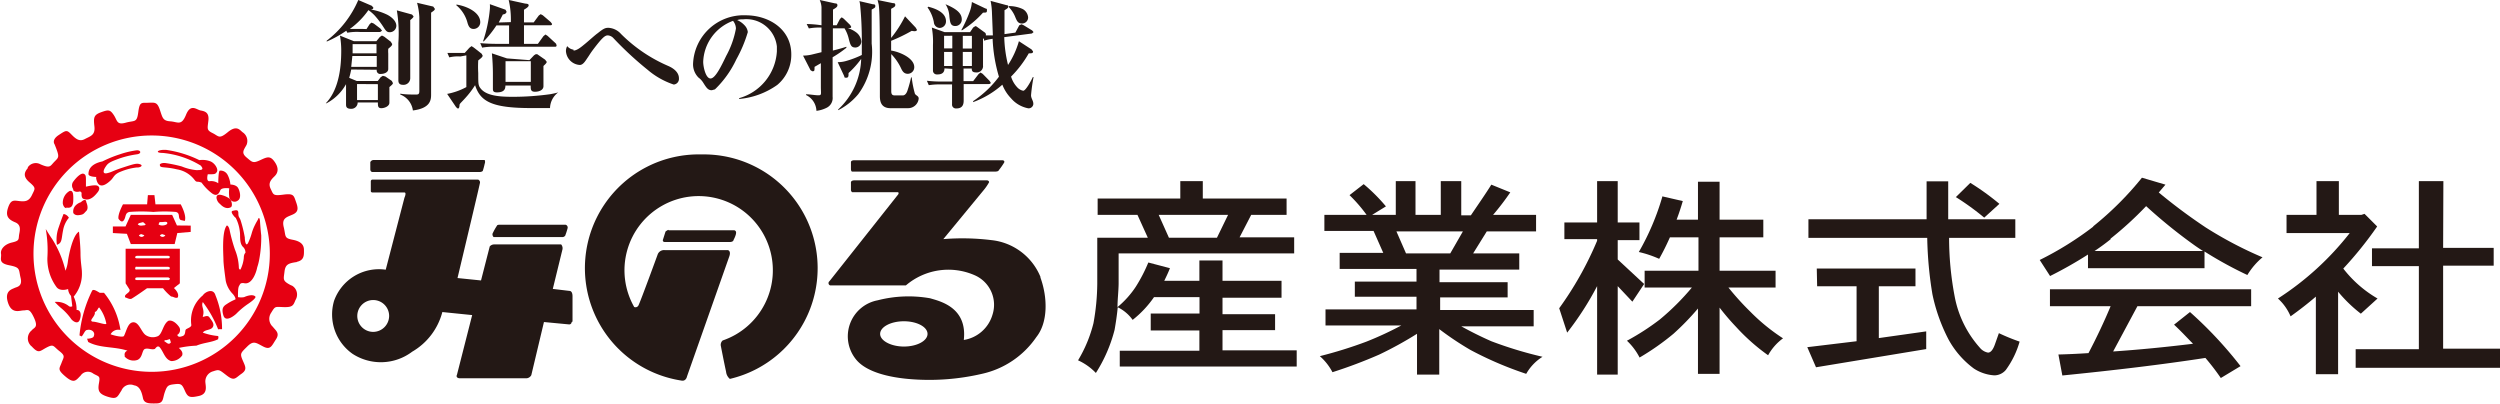 <svg xmlns="http://www.w3.org/2000/svg" viewBox="0 0 197.81 31.95"><g id="b2eef9e2-acb6-4d98-a1a8-2bd395b45613" data-name="レイヤー 2"><g id="ad73075e-98da-4cd1-aa77-c3028f8b5a09" data-name="レイヤー 1"><path d="M23.47,20.72c.62-.12.58-.55.58-.94s-.21-.68-.9-.81-.52-.27-.7-1,.26-.79.72-1,.43-.5.25-1-.17-.68-1-.57-.78,0-1-.45,0-.71.3-1,.35-.67,0-1.16-.59-.37-1.15-.11-.62.15-1.06-.22-.23-.58,0-1a.82.82,0,0,0-.32-1c-.22-.18-.47-.58-1.17,0s-.71.31-1.2.07-.4-.35-.33-1-.3-.73-.62-.79-.78-.57-1.15.34-.65.56-1.25.52-.61-.3-.82-.91-.37-.58-.91-.56-.69-.11-.8.75-.28.63-1,.83S9.29,9.53,9,9.1,8.58,8.67,8,8.88,7.39,9.3,7.47,10s-.32.77-.75,1S6,11,5.64,10.63s-.41-.33-1,.06-.32.73-.32.73c.4,1,.36,1,0,1.36S4,13.35,3.2,13a.76.76,0,0,0-1,.24l0,.06c-.28.33-.4.67.14,1.13s.43.49.19,1-.56.53-1,.48-.67-.13-.89.52,0,.93.56,1.16.33.76.3,1.07,0,.4-.56.53-.92.52-.86.89-.26.73.65.91.73.3.9,1-.32.71-.49.8S.33,23,.63,23.94s.93.62,1.24.62.45-.22.82.58,0,.76-.18,1a.81.81,0,0,0-.13,1.14.53.53,0,0,0,.13.13c.56.61.63.37,1.19.08s.5-.1,1,.29.34.47.17.93-.36.52.33,1.1.82.26,1.18-.09a.69.69,0,0,1,1-.16l0,0c.45.26.56.15.45.76s0,.86.72,1.08.73,0,1.06-.5a.76.76,0,0,1,1-.41c.46.06.61.56.7,1s.47.44,1.06.43.49-.38.67-.89.25-.57.77-.63.59,0,.82.52.39.57,1.11.41.53-.78.51-1.08a.83.83,0,0,1,.61-.87c.49-.16.47-.14,1.08.33s.67.21,1.16-.13.31-.58.09-1.1-.13-.56.37-1.06.69-.3,1.27,0,.67-.06,1-.56,0-.69-.24-1a.85.85,0,0,1-.13-1.12c.33-.54.29-.46,1-.44s.75-.15.92-.56a.82.82,0,0,0-.26-1.13L23,22.56c-.67-.35-.56-.45-.49-1.06s.34-.67,1-.77M12,29.42a9.35,9.35,0,1,1,9.35-9.35A9.35,9.35,0,0,1,12,29.42h0" style="fill:#e60012"/><path d="M5.25,16.47s-.21,0-.28-.36a1.07,1.07,0,0,1,.54-1c.26-.06.29.21.29.57s0,.86-.55.74" style="fill:#e60012"/><path d="M5.82,15a.51.51,0,0,1,0-.66c.29-.39.62-.66.8-.59s.17.22.18.42v.6s.71-.18.92-.07.15.34,0,.52-.56.73-1.09.52c0,0-.22,0-.17-.49l-.12-.11s-.41.15-.58-.14" style="fill:#e60012"/><path d="M5.81,16.89A.68.68,0,0,1,6,16.24,1,1,0,0,1,6.4,16s.4-.4.43,0c0,0,.22.47,0,.69s-.2.3-.66.34c-.27,0-.33-.14-.33-.14" style="fill:#e60012"/><path d="M4.5,19.34A2.82,2.82,0,0,1,4.64,18c.28-.82.39-1.07.39-1.07a.59.59,0,0,1,.42.3,2.09,2.09,0,0,0-.46,1c-.14.68-.06,1-.49,1.14" style="fill:#e60012"/><path d="M7.63,14S7,14,7,13.77s.07-.78,1.11-1a9.6,9.6,0,0,1,1.37-.56,6.83,6.83,0,0,1,1.28-.31c.39-.06.48.26.07.31a7.16,7.16,0,0,0-1.65.43c-.61.23-.68.34-.84.58s-.26.58.15.48.39-.17,1.25-.45,1.08-.35,1.35-.25,0,.27-.26.25a4.57,4.57,0,0,0-1.27.33c-.55.21-.55.45-.78.67s-1,.93-1.18-.19" style="fill:#e60012"/><path d="M6.06,24.47a2.29,2.29,0,0,0-.23-1,2.79,2.79,0,0,0,.65-1.94c0-.27-.11-.83-.11-1.46s-.12-1.74-.12-1.74c-.5.27-.81,1.85-.88,2.37a2.55,2.55,0,0,1-.19.72A8.24,8.24,0,0,0,4.12,18.9c-.14-.19-.5-.78-.5-.78a9.51,9.51,0,0,1,.13,2.26,3.75,3.75,0,0,0,.72,2.33c.29.39.92.16.92.16a.85.85,0,0,0,.23.54l.1.82a.24.24,0,0,1-.26,0,1.55,1.55,0,0,0-1.13-.34,5.9,5.9,0,0,0,.51.49,4.39,4.39,0,0,1,.75.8c.09.17.57.58.73.1s0-.78-.26-.75" style="fill:#e60012"/><path d="M12.65,13s.13-.15.5-.09a10.78,10.78,0,0,1,1.23.26,4.07,4.07,0,0,0,1.14.29c.4,0,.67,0,.36-.36a7,7,0,0,0-3-1c-.66,0-.43-.28.27-.24a8.67,8.67,0,0,1,2.62.81,1.77,1.77,0,0,1,.91.11c.37.18.6.63.48.82s-.18.19-.72.19c0,0-.15.54.12.55a1,1,0,0,1,.71.16s0-1,.13-1a.63.63,0,0,1,.61.34,2,2,0,0,1,.22.76s.44,0,.6.26.28.83,0,1a.42.42,0,0,1-.69-.28,2.58,2.58,0,0,1,0-.68s-.61-.09-.71.16-.28.56-.73.18a4,4,0,0,1-.75-.79,1,1,0,0,0-.28-.07c-.13,0-.17,0-.31-.19A2.19,2.19,0,0,0,14,13.4c-1-.24-1.35-.07-1.35-.35" style="fill:#e60012"/><path d="M17.41,16.14a.71.71,0,0,1-.28-.5c0-.28.27-.26.5-.18a1.73,1.73,0,0,1,.56.28c.14.14.24.57.07.66s-.48.14-.85-.26" style="fill:#e60012"/><path d="M18.62,17.22s-.48-.48-.2-.54.44-.11.44.21.09.28.18.55a10.23,10.23,0,0,1,.33,1.35c0,.27.09.83.29.37a4.78,4.78,0,0,0,.27-.75,3.66,3.66,0,0,1,.25-.62c.11-.23.21-.36.26-.49s.12,0,.13.18c0,0,.05.74.1,1.14a9.51,9.51,0,0,1-.16,1.92c-.08.43-.15.55-.18.71s-.34,1.29-1,1.16c0,0-.27-.07-.35.1s-.16.12-.15,1a1.35,1.35,0,0,0,.49,0c.14-.07.67-.27.88-.05,0,0,.16.08-.52.55a6.12,6.12,0,0,0-1,.83c-.11.1-.82.7-1,.13s0-.75.26-.91a3.83,3.83,0,0,1,.69-.37s.05-.12-.2-.42a2.08,2.08,0,0,1-.57-1.06c-.06-.45-.18-1.3-.18-1.66s-.15-2.24.27-2.71c0,0,.15,0,.23.42a13.17,13.17,0,0,0,.41,1.49,4.11,4.11,0,0,1,.31,1.47s.07.18.14.08a2.69,2.69,0,0,0,.25-.88c0-.34.13-.41.13-.41a.6.6,0,0,0-.21-.49c-.25-.28-.2-.72-.22-1.06a3.2,3.2,0,0,0-.35-1.25" style="fill:#e60012"/><path d="M17.31,26.05h.26a7,7,0,0,0-.52-2.68c-.17-.6-.82-.28-1,0a2.57,2.57,0,0,0-.91,2.35c0,.18-.34.26-.43.35s0,.43-.26.52-.34.08-.43-.09a.44.44,0,0,0,.17-.6h0c-.17-.26-.52-.61-.86-.52-.43.26-.47,1-.82,1.21a1,1,0,0,1-1-.09c-.34-.26-.51-1-.95-1s-.55.69-.75,1.08c-.07.13-.71,0-1.06-.13a.69.69,0,0,1,.78-.34,6,6,0,0,0-1.3-2.94H7.9c-.17-.09-.5-.34-.61-.17a10,10,0,0,0-1,3.54l.17.08c.17-.17.26-.51.43-.51.34-.09.69.17.52.51,0,.09-.26.18-.52.18l.09.26c.95.51,2.07.34,3.11.69a.31.31,0,0,0-.22.39.11.11,0,0,0,0,.08.94.94,0,0,0,1,.26c.43-.18.35-.78.6-.87s.52.09.78,0c.09-.08.17-.26.35-.17.34.35.43,1,.95,1.13a1.05,1.05,0,0,0,.86-.44c.09-.25-.08-.43-.26-.6a8,8,0,0,1,1.39-.18c.6-.25,1.21-.25,1.72-.51,0-.09.09-.26-.08-.26a4.76,4.76,0,0,1-1.13-.26c.17-.26.61-.17.78-.43s-.08-.52-.26-.78-.57.08-.52-.09c.17-.53-.17-.78,0-1.12a9,9,0,0,1,1.21,2.16m-9.93-.61c-.35-.08.26-.43.17-.77.18,0,.26-.35.35-.35a3.05,3.05,0,0,1,.56,1.26c.05.18-.73-.14-1.08-.14M13,27c0-.09.09-.09.18-.09l.26-.08.08.26c-.17.25-.34,0-.52-.09" style="fill:#e60012"/><path d="M11.7,15.44h.52l.08.73h2s.49.88.32,1.31l-.32-.07c-.26-.17,0-.55-.39-.64a10.46,10.46,0,0,0-1.77,0,12.18,12.18,0,0,0-1.91,0c-.35.09-.25.38-.42.64s-.35,0-.43-.09c-.09-.34.35-1.15.35-1.15h1.91" style="fill:#e60012"/><path d="M14,17.84,13.62,17H10.35l-.42.92h-1v.52l1.11.06.31.81h3.47l.21-.87,1.06-.09v-.5m-4.1.76.17-.09.26.09a.24.24,0,0,1-.32.11.2.2,0,0,1-.11-.11m.43-.78c-.17,0-.34.09-.52-.08l.09-.09.35-.09c0,.09.34.18.08.26m1.23.78.17-.09.26.09a.24.24,0,0,1-.32.11.2.2,0,0,1-.11-.11m-.11-.86.09-.18h.18c.17,0,.43-.08.43.09s-.52.26-.7.09" style="fill:#e60012"/><path d="M14.23,19.68H9.94v2.74l.31.49c.09.27-.5.37-.33.63.09,0,.33.18.5.09.43-.26,1.21-.82,1.21-.82H12.9a3.94,3.94,0,0,0,.64.65c.17,0,.35.17.52.08.17-.34-.3-.75-.3-.75l.47-.37m-.88-.26H10.83s-.16,0-.13-.11.09-.09.18-.1h2.44l.12.07s0,.13-.09.14m0-.84H10.83s-.16.05-.13-.11.09-.09.18-.1h2.44l.12.06c0,.06,0,.14-.09.15m0-.88H10.83s-.16,0-.13-.1.09-.09.18-.1h2.44l.12.06s0,.13-.09.14" style="fill:#e60012"/><path d="M52.9,18.22h5.2a.18.18,0,0,1,.14.21v0c0,.19-.2.56-.2.56s0,.16-.32.16H52.6s-.21,0-.14-.2l.2-.63s.16-.13.24-.13" style="fill:#231815"/><path d="M55.53,12.22A9,9,0,0,0,53.9,30.11c.39.09.46-.33.46-.33l3.33-9.45c.19-.49-.1-.54-.1-.54h-5a.54.54,0,0,0-.54.31s-1.33,3.65-1.53,4.06a.26.26,0,0,1-.34.13h0a5.87,5.87,0,1,1,8,2.2,6,6,0,0,1-1,.45.46.46,0,0,0-.15.4s.25,1.3.42,2.07a.85.85,0,0,0,.3.57,9,9,0,0,0-2.26-17.76" style="fill:#231815"/><path d="M29.6,12.66h8.75a.39.39,0,0,1,0,.3,5.12,5.12,0,0,1-.15.56s-.06.09-.26.09H29.47s-.17,0-.17-.22v-.56a.29.29,0,0,1,.26-.17" style="fill:#231815"/><path d="M39.55,17.78h5.2a.23.23,0,0,1,.16.28,5.8,5.8,0,0,1-.19.59.31.31,0,0,1-.19.11H39.06a.3.3,0,0,1-.09-.27,4.82,4.82,0,0,1,.35-.63s0-.08.23-.08" style="fill:#231815"/><path d="M45.3,25.44v-2c0-.42-.22-.42-.22-.42l-1.34-.16.75-3.07a.46.46,0,0,0-.09-.45H39.1a.46.46,0,0,0-.35.16l-.69,2.69L36.2,22c.59-2.48,1.77-7.43,1.78-7.55a.24.24,0,0,0-.15-.24H29.47c-.1,0-.13.11-.13.11v.79c0,.12.13.12.13.12H32c.19,0,0,.42,0,.42l-1.48,5.69a3.77,3.77,0,0,0-4.09,2.47A3.81,3.81,0,0,0,27.9,28a4.11,4.11,0,0,0,4.71-.17A5.12,5.12,0,0,0,35,24.69l2.36.24-1.2,4.71c-.13.27.19.29.19.29h5.33a.47.47,0,0,0,.36-.25l1-4.2,2,.19a.19.19,0,0,0,.19-.19v0m-15.69.78A1.26,1.26,0,1,1,30.79,25h0a1.27,1.27,0,0,1-1.25,1.26" style="fill:#231815"/><path d="M67.6,12.68H79.31s.2,0,.15.17a5.47,5.47,0,0,1-.44.63s0,.1-.34.1H67.43s-.1,0-.1-.22v-.54s0-.14.27-.14" style="fill:#231815"/><path d="M82.33,21.92A4.73,4.73,0,0,0,78.45,19a18.67,18.67,0,0,0-3.81-.08l3.18-3.86h0a4,4,0,0,0,.44-.64c0-.13-.15-.15-.15-.15H67.6c-.25,0-.27.14-.27.14V15a.23.23,0,0,0,.1.21h3.64a.14.14,0,0,1,0,.17S65.83,22,65.63,22.25a.19.19,0,0,0,.05.33h6a5.17,5.17,0,0,1,5.49-.78,2.55,2.55,0,0,1,1.36,3.1,2.83,2.83,0,0,1-2.27,2c.29-2.59-1.9-3.07-2.67-3.3a9.8,9.8,0,0,0-4.14.16,2.9,2.9,0,0,0-1.71,4.69c.82,1,2.64,1.42,4.32,1.55a18.38,18.38,0,0,0,5.63-.42A7.05,7.05,0,0,0,82,26.67c.93-1.16.9-3.13.32-4.72M71.52,27.42c-1,0-1.88-.45-1.88-1s.84-1,1.88-1,1.87.45,1.87,1-.84,1-1.87,1" style="fill:#231815"/><path d="M97.17,17l-.88,1.81h-3.8L91.68,17ZM86.85,15.71V17H90l.82,1.81h-4v3.65a18.1,18.1,0,0,1-.3,3.11,10.69,10.69,0,0,1-1.22,2.94,4.53,4.53,0,0,1,1.41,1,11.77,11.77,0,0,0,1.48-3.41c.1-.56.19-1.16.25-1.79a3.16,3.16,0,0,1,1.18,1,8.25,8.25,0,0,0,1.69-1.8h3.6v1.3H91.05v1.34H94.9v1.6H88.6V29h14V27.72H96.73v-1.6h4.16V24.86H96.73v-1.3h4.67V22.22H96.73V20.61H94.9v1.61H92.12c.16-.33.32-.66.45-1l-1.71-.45a12.34,12.34,0,0,1-1,1.93,7.31,7.31,0,0,1-1.44,1.6c0-.59.08-1.2.09-1.85v-2.4h13.89V18.78H98.08L99,17h2.8V15.71H95.17V14.33H93.39v1.38Z" style="fill:#231815"/><path d="M115.75,18.31l-1,1.74h-3.5l-.76-1.74ZM108.57,17l1.09-.67a13.93,13.93,0,0,0-1.76-1.76l-1.12.87A11.81,11.81,0,0,1,108.13,17h-3.34v1.27h3.89l.77,1.74H106v1.27h6.08v1h-4.88v1.2h4.88v1h-7.2v1.27h6a26.48,26.48,0,0,1-2.76,1.28,34.24,34.24,0,0,1-3.69,1.15,4.39,4.39,0,0,1,1,1.27,38.2,38.2,0,0,0,3.69-1.39,29.17,29.17,0,0,0,3-1.65v3.23h1.76v-3.6a24.12,24.12,0,0,0,2.47,1.65,28.15,28.15,0,0,0,4.41,1.89,3.79,3.79,0,0,1,1.29-1.35A31.31,31.31,0,0,1,118,27c-.82-.36-1.6-.75-2.38-1.18h5.73V24.53h-7.4v-1h5.34v-1.2H113.9v-1h6.31V20.05h-3.65l1.08-1.74h3.9V17h-3.4a20.74,20.74,0,0,0,1.36-1.78L118,14.61c-.44.71-1,1.51-1.62,2.43h-.76V14.33H114V17h-2V14.33h-1.56V17Z" style="fill:#231815"/><path d="M128,17.6h1.72V19H128v1.53l2.09,1.94-.93,1.4L128,22.64v7h-1.63v-7A23.87,23.87,0,0,1,124,26.32l-.63-1.93a26.69,26.69,0,0,0,3-5.34v-.13h-2.59V17.6h2.59V14.33H128m3.5,1.2,1.65.38c-.15.51-.31,1-.49,1.47h1.69v-3h1.71v3h3.46v1.4h-3.46v2.64h4.43v1.33h-3.73a21.31,21.31,0,0,0,1.75,1.93,15.16,15.16,0,0,0,2.57,2.09,4.1,4.1,0,0,0-1.18,1.34,15.85,15.85,0,0,1-2.53-2.24,18.9,18.9,0,0,1-1.31-1.53v5.24h-1.71V24.41a20.36,20.36,0,0,1-1.94,2,19.85,19.85,0,0,1-2.68,1.88,4.84,4.84,0,0,0-1-1.33,19.22,19.22,0,0,0,2.6-1.68,19.58,19.58,0,0,0,2.54-2.53h-3.74V21.42h4.26V18.78h-2.26c-.27.61-.55,1.17-.85,1.7a8.47,8.47,0,0,0-1.61-.54,19.68,19.68,0,0,0,1.87-4.41" style="fill:#231815"/><path d="M154.18,17.35h5.28v1.47h-5.24a24.87,24.87,0,0,0,.44,4.63,8.4,8.4,0,0,0,2,4.07,1.09,1.09,0,0,0,.64.38q.33,0,.57-.72l.29-.82a15.65,15.65,0,0,0,1.64.67,7.07,7.07,0,0,1-1.09,2.24,1.2,1.2,0,0,1-.91.43,3.33,3.33,0,0,1-1.62-.54,7.1,7.1,0,0,1-2-2.29,13.86,13.86,0,0,1-1.28-3.59,30.31,30.31,0,0,1-.41-4.46h-9.4V17.35h9.35v-3h1.71v3m-10.4,3.9h7.81v1.4h-2.9v4.1l3.75-.53v1.4l-8.72,1.44L143,27.47,146.9,27V22.65h-3.12Zm11-5.65,1.15-1.13a19.74,19.74,0,0,1,2.3,1.66L157,17.22a20.56,20.56,0,0,0-2.22-1.61" style="fill:#231815"/><path d="M167,18.88a27.35,27.35,0,0,0,2.81-2.57,40.93,40.93,0,0,0,3.69,3c.26.19.53.37.81.55h-8.58c.48-.32.9-.63,1.27-.93m-1.37-1a25.45,25.45,0,0,1-4.24,2.64l.82,1.27a32.44,32.44,0,0,0,3-1.7v1.08h9.22V19.9a30.94,30.94,0,0,0,3.39,1.86,5.54,5.54,0,0,1,1.2-1.4A30.9,30.9,0,0,1,174.53,18a43.75,43.75,0,0,1-3.72-2.77l.53-.62-1.86-.55a25.09,25.09,0,0,1-3.86,3.85m-3.42,6.32H167c-.5,1.2-1.08,2.43-1.75,3.71-.78.05-1.58.09-2.38.11l.31,1.66c4.1-.41,7.88-.86,11.32-1.39a18.47,18.47,0,0,1,1.22,1.59l1.56-.94a31.79,31.79,0,0,0-4-4.28l-1.26,1c.52.48,1,1,1.5,1.51-2.14.26-4.24.47-6.32.61l1.92-3.58h9V22.89H162.2Z" style="fill:#231815"/><path d="M183.29,17V14.33h1.77V17h1.79l.24-.08,1,1a29.58,29.58,0,0,1-2.68,3.33,9.33,9.33,0,0,0,2.71,2.37l-1.32,1.2A11.26,11.26,0,0,1,185,23.08v6.53h-1.76V23.47c-.64.55-1.31,1.07-2,1.56a4,4,0,0,0-1-1.41,23,23,0,0,0,5.68-5.18h-5V17m12.39,2.61h4v1.41h-4v6.57h4.52V29.1H186.39V27.63h5V21.06h-3.71V19.65h3.71V14.33h1.94Z" style="fill:#231815"/><path d="M27.79,5.29l.09-.86h1.93v.86m0,.23a.28.28,0,0,0,.22.33.34.34,0,0,0,.1,0c.25,0,.59-.11.59-.39V4.24a2.41,2.41,0,0,1,0-.38c.19-.17.31-.24.31-.38l-.11-.18-.52-.4-.18-.09-.17.12-.27.33H28l-1.1-.44A7,7,0,0,1,27,4C27,5,26.91,7,25.78,8.17h.06a3.79,3.79,0,0,0,1.54-1.51V8.25c0,.15,0,.36.4.36a.5.5,0,0,0,.52-.5h1.6c0,.27,0,.45.27.45s.64-.16.64-.43V6.89c.17-.15.28-.23.28-.32L31,6.4l-.51-.35L30.29,6l-.17.11-.23.3H28.23l-.6-.25c.08-.28.1-.38.16-.66ZM27.9,4.22V3.49h1.89v.73Zm2,2.44V7.92H28.25V6.65ZM28.68,2.29h-1A6.12,6.12,0,0,0,29.15.8a3.21,3.21,0,0,1,.49.42,7.25,7.25,0,0,1,.75,1c.15.22.23.33.45.33a.52.52,0,0,0,.52-.5c0-.47-.54-.79-.71-.88A4.79,4.79,0,0,0,29.32.75c.17,0,.22-.06.22-.15L29.42.46,28.35,0a8,8,0,0,1-2.5,3.22v.07a8.72,8.72,0,0,0,1.55-.86l.08.16a4.17,4.17,0,0,1,1-.06h1.6l.15-.1-.13-.17-.53-.4-.18-.07-.14.12L29,2.3ZM31.4.82a11.14,11.14,0,0,1,.12,2.58V6.33c0,.12,0,.38.35.38a.53.53,0,0,0,.59-.54V1.59c.12-.1.26-.21.26-.3l-.12-.14ZM33,.22a5.43,5.43,0,0,1,.18,1.13V7.2c0,.28-.11.28-.28.28-.41,0-.82,0-1.23-.07v.07a1.57,1.57,0,0,1,1,1.26c1.36-.17,1.44-.81,1.44-1.23V1c.14-.1.3-.19.3-.3L34.28.52Z" style="fill:#231815"/><path d="M40,6.48V4.84h2V6.48Zm.11-1.86-1.19-.4c.05.53.08,1.07.08,1.61V7c0,.16,0,.31.32.31.59,0,.67-.28.67-.54h2c0,.3,0,.49.34.49s.67-.14.67-.44V5.22c.14-.13.26-.24.26-.33l-.13-.17-.62-.43h-.12l-.13.08-.37.39ZM36.9,4.38V6.89a5.21,5.21,0,0,1-1.52.54l.71,1.05.13.11c.12,0,.13-.15.14-.28s.15-.19.63-.75a6.89,6.89,0,0,0,.6-.82C38,8,38.86,8.55,42,8.55h1.52a1.6,1.6,0,0,1,.65-1.24h0c-.2.06-.41.1-.61.14a21.61,21.61,0,0,1-3,.21c-1,0-2.07-.07-2.53-.66-.19-.24-.19-.36-.19-1.22a8.34,8.34,0,0,1,0-1c.16-.13.35-.26.35-.38l-.08-.15-.64-.5-.16-.1-.17.13-.37.41H35.4l.15.35a2.82,2.82,0,0,1,.87-.07Zm2.56-2.6.33-.64c.16,0,.29-.11.29-.22L40,.77,38.76.33a2.54,2.54,0,0,1,0,.39,11.14,11.14,0,0,1-.54,2.55h.06a8.65,8.65,0,0,0,1-1.26h1V3.47h-.93c-.09,0-.76,0-1.35-.06l.15.36a4.76,4.76,0,0,1,1-.07H43.9c.06,0,.14,0,.14-.11L44,3.46l-.67-.62-.17-.11L43,2.86l-.44.61h-1.1V2h2.06c.07,0,.16,0,.16-.11l-.1-.14-.63-.54-.17-.09-.15.11-.4.54h-.77v-1c.17-.11.37-.22.37-.35S41.66.3,41.54.28L40.25,0a6.84,6.84,0,0,1,.17,1.75ZM36.1.41A2.68,2.68,0,0,1,37,1.84c.07.2.15.45.47.45A.53.53,0,0,0,38,1.76h0C38,1,37,.5,36.12.36Z" style="fill:#231815"/><path d="M45.38,4c.29,0,.64-.31.91-.53s.82-.72,1-.84c.46-.37.6-.43.85-.43a1.44,1.44,0,0,1,1,.49,12,12,0,0,0,3.69,2.51c.21.09.89.39.89,1a.45.45,0,0,1-.41.49h0a6.16,6.16,0,0,1-2.07-1.17A26.65,26.65,0,0,1,48.52,3a.66.66,0,0,0-.43-.2c-.23,0-.45.19-1.17,1.14-.21.28-.29.43-.43.63s-.34.57-.61.57a1.17,1.17,0,0,1-1.1-1.09.79.79,0,0,1,.1-.4.79.79,0,0,0,.5.28" style="fill:#231815"/><path d="M58,1.65a1,1,0,0,1,.23.61,7.15,7.15,0,0,1-.77,2.16c-.39.81-.86,1.79-1.24,1.79s-.58-.92-.58-1.32A3.59,3.59,0,0,1,58,1.65m.5,6.18a6.16,6.16,0,0,0,3-1.11A3.09,3.09,0,0,0,62.61,4.3c0-2-1.78-3.09-3.61-3.09A4,4,0,0,0,54.84,5a1.48,1.48,0,0,0,.43,1.14,1.41,1.41,0,0,1,.37.4c.26.41.38.6.68.6l.25-.07a8,8,0,0,0,1.69-2.37,10.52,10.52,0,0,0,.91-2.16A.91.91,0,0,0,58.91,2a1.7,1.7,0,0,0-.58-.41,1.19,1.19,0,0,1,.46-.06,2.43,2.43,0,0,1,2.68,2.15c0,.13,0,.26,0,.39a4.1,4.1,0,0,1-3,3.7Z" style="fill:#231815"/><path d="M69.08.34c.08,0,.18,0,.18.14s-.08.15-.29.28V3.45a5.66,5.66,0,0,1-1.06,4,5,5,0,0,1-1.59,1.27V8.66a5.69,5.69,0,0,0,1.82-4,7.62,7.62,0,0,1-1,1.12c0,.25,0,.37-.19.37s-.13-.09-.15-.12l-.52-1.11a2.37,2.37,0,0,0,.65-.09,7.42,7.42,0,0,0,1.26-.48v-1A28.52,28.52,0,0,0,68.06.43,1.89,1.89,0,0,0,68,.09M66.2,2l.26-.5.14-.13.16.11.51.5.08.14c0,.1-.08.1-.27.1a2.27,2.27,0,0,1,.69.36,1,1,0,0,1,.38.7.48.48,0,0,1-.46.48h0c-.34,0-.4-.18-.53-.68a2.8,2.8,0,0,0-.34-.84H65.9V4c.61-.15.84-.23,1.07-.3v.08a8.8,8.8,0,0,1-1.09.75V7.66a.86.86,0,0,1-.5.88,2.41,2.41,0,0,1-.78.23,1.45,1.45,0,0,0-.82-1.25V7.46c.31,0,.62.07.94.08s.23-.09.23-.67V5l-.5.29c0,.32,0,.35-.18.35l-.14-.09-.59-1.15a3.08,3.08,0,0,0,.68-.08L65,4.13V2.18a4.76,4.76,0,0,0-1,.07l-.17-.35A8.87,8.87,0,0,1,65,2V.57A1.65,1.65,0,0,0,64.86,0l1.22.27c.06,0,.18,0,.18.15s-.18.23-.35.34V2Zm5.94,4.14a7.92,7.92,0,0,0,.25,1.27c.08.16.3.17.3.39a.84.84,0,0,1-.83.76h-1.4c-.84,0-.84-.69-.84-1,0-4.65,0-6.74-.1-7.23L69.44,0l1.22.25c.08,0,.18,0,.18.15s-.17.2-.33.3V3a9.06,9.06,0,0,0,1.1-1.71l.84.89.1.17c0,.13-.17.14-.41.09a12.87,12.87,0,0,1-1.63.79V4c.71.11,1.83.61,1.83,1.31a.52.52,0,0,1-.51.53h0c-.3,0-.43-.2-.55-.47a4.11,4.11,0,0,0-.76-1.09V7.22c0,.33.16.33.33.33h.58c.22,0,.34-.26.39-.44a8.68,8.68,0,0,0,.27-1Z" style="fill:#231815"/><path d="M74.7,5.22V4.11h.65V5.22Zm.65.23v1h-.67a9.94,9.94,0,0,1-1.34-.06l.15.35a5.54,5.54,0,0,1,1-.06h.84V8.25a.3.3,0,0,0,.28.33h.07c.57,0,.57-.45.57-.67V6.65h2s.14,0,.14-.11l-.09-.14-.55-.56-.17-.1-.15.12L77,6.42h-.76v-1h.65c0,.13,0,.31.34.31a.5.5,0,0,0,.55-.44.19.19,0,0,0,0-.08V3.06h.08l0,.16a3.93,3.93,0,0,1,.68-.15,12.15,12.15,0,0,0,.5,3A8.13,8.13,0,0,1,77,8v.08A7.26,7.26,0,0,0,79.31,6.7,3.22,3.22,0,0,0,80,7.78a2.37,2.37,0,0,0,1.36.79.37.37,0,0,0,.4-.32V8.2c0-.23-.18-.42-.18-.66a13.28,13.28,0,0,1,.2-1.44h-.06c-.1.23-.55,1.08-.76,1.08a.87.87,0,0,1-.48-.28A2.12,2.12,0,0,1,80,6.06a8.61,8.61,0,0,0,1.4-1.84c.23,0,.34,0,.34-.15l-.12-.16-1-.65a6.82,6.82,0,0,1-.86,1.88,10.22,10.22,0,0,1-.3-2.2l2.19-.29.13-.11-.11-.13L81,2l-.17-.08L80.65,2l-.31.58-.86.12V.81c.16-.1.3-.17.3-.27s0-.11-.17-.14L78.38.07a5.57,5.57,0,0,1,.11,1l.07,1.73H78a.21.21,0,0,0-.11-.25l-.55-.4c-.09-.07-.12-.08-.17-.08L77,2.18l-.24.36H74.73l-1-.36a6.46,6.46,0,0,1,.09,1.39v2a.3.3,0,0,0,.29.32h.07c.51,0,.55-.31.55-.48h0Zm0-2.62v1H74.7v-1ZM76.9,4.11V5.22h-.72V4.11Zm0-1.27v1h-.72v-1ZM73.39.59a2.87,2.87,0,0,1,.5,1.16.48.48,0,0,0,.47.46.51.51,0,0,0,.49-.53h0c0-.79-1.08-1.06-1.4-1.15ZM76.9.16a2.8,2.8,0,0,1-.17.76,10.85,10.85,0,0,1-.67,1.47h.07A7.7,7.7,0,0,0,77.78,1c.25,0,.31,0,.31-.17s0-.11-.14-.17Zm2.91.39a2.35,2.35,0,0,1,.51.77c.14.34.22.54.55.54a.48.48,0,0,0,.48-.48.83.83,0,0,0-.42-.66A2.58,2.58,0,0,0,79.84.48Zm-5-.22a2,2,0,0,1,.31,1c.06.47.09.73.48.73a.51.51,0,0,0,.5-.52v0c0-.49-.41-.83-1.23-1.18Z" style="fill:#231815"/></g></g></svg>